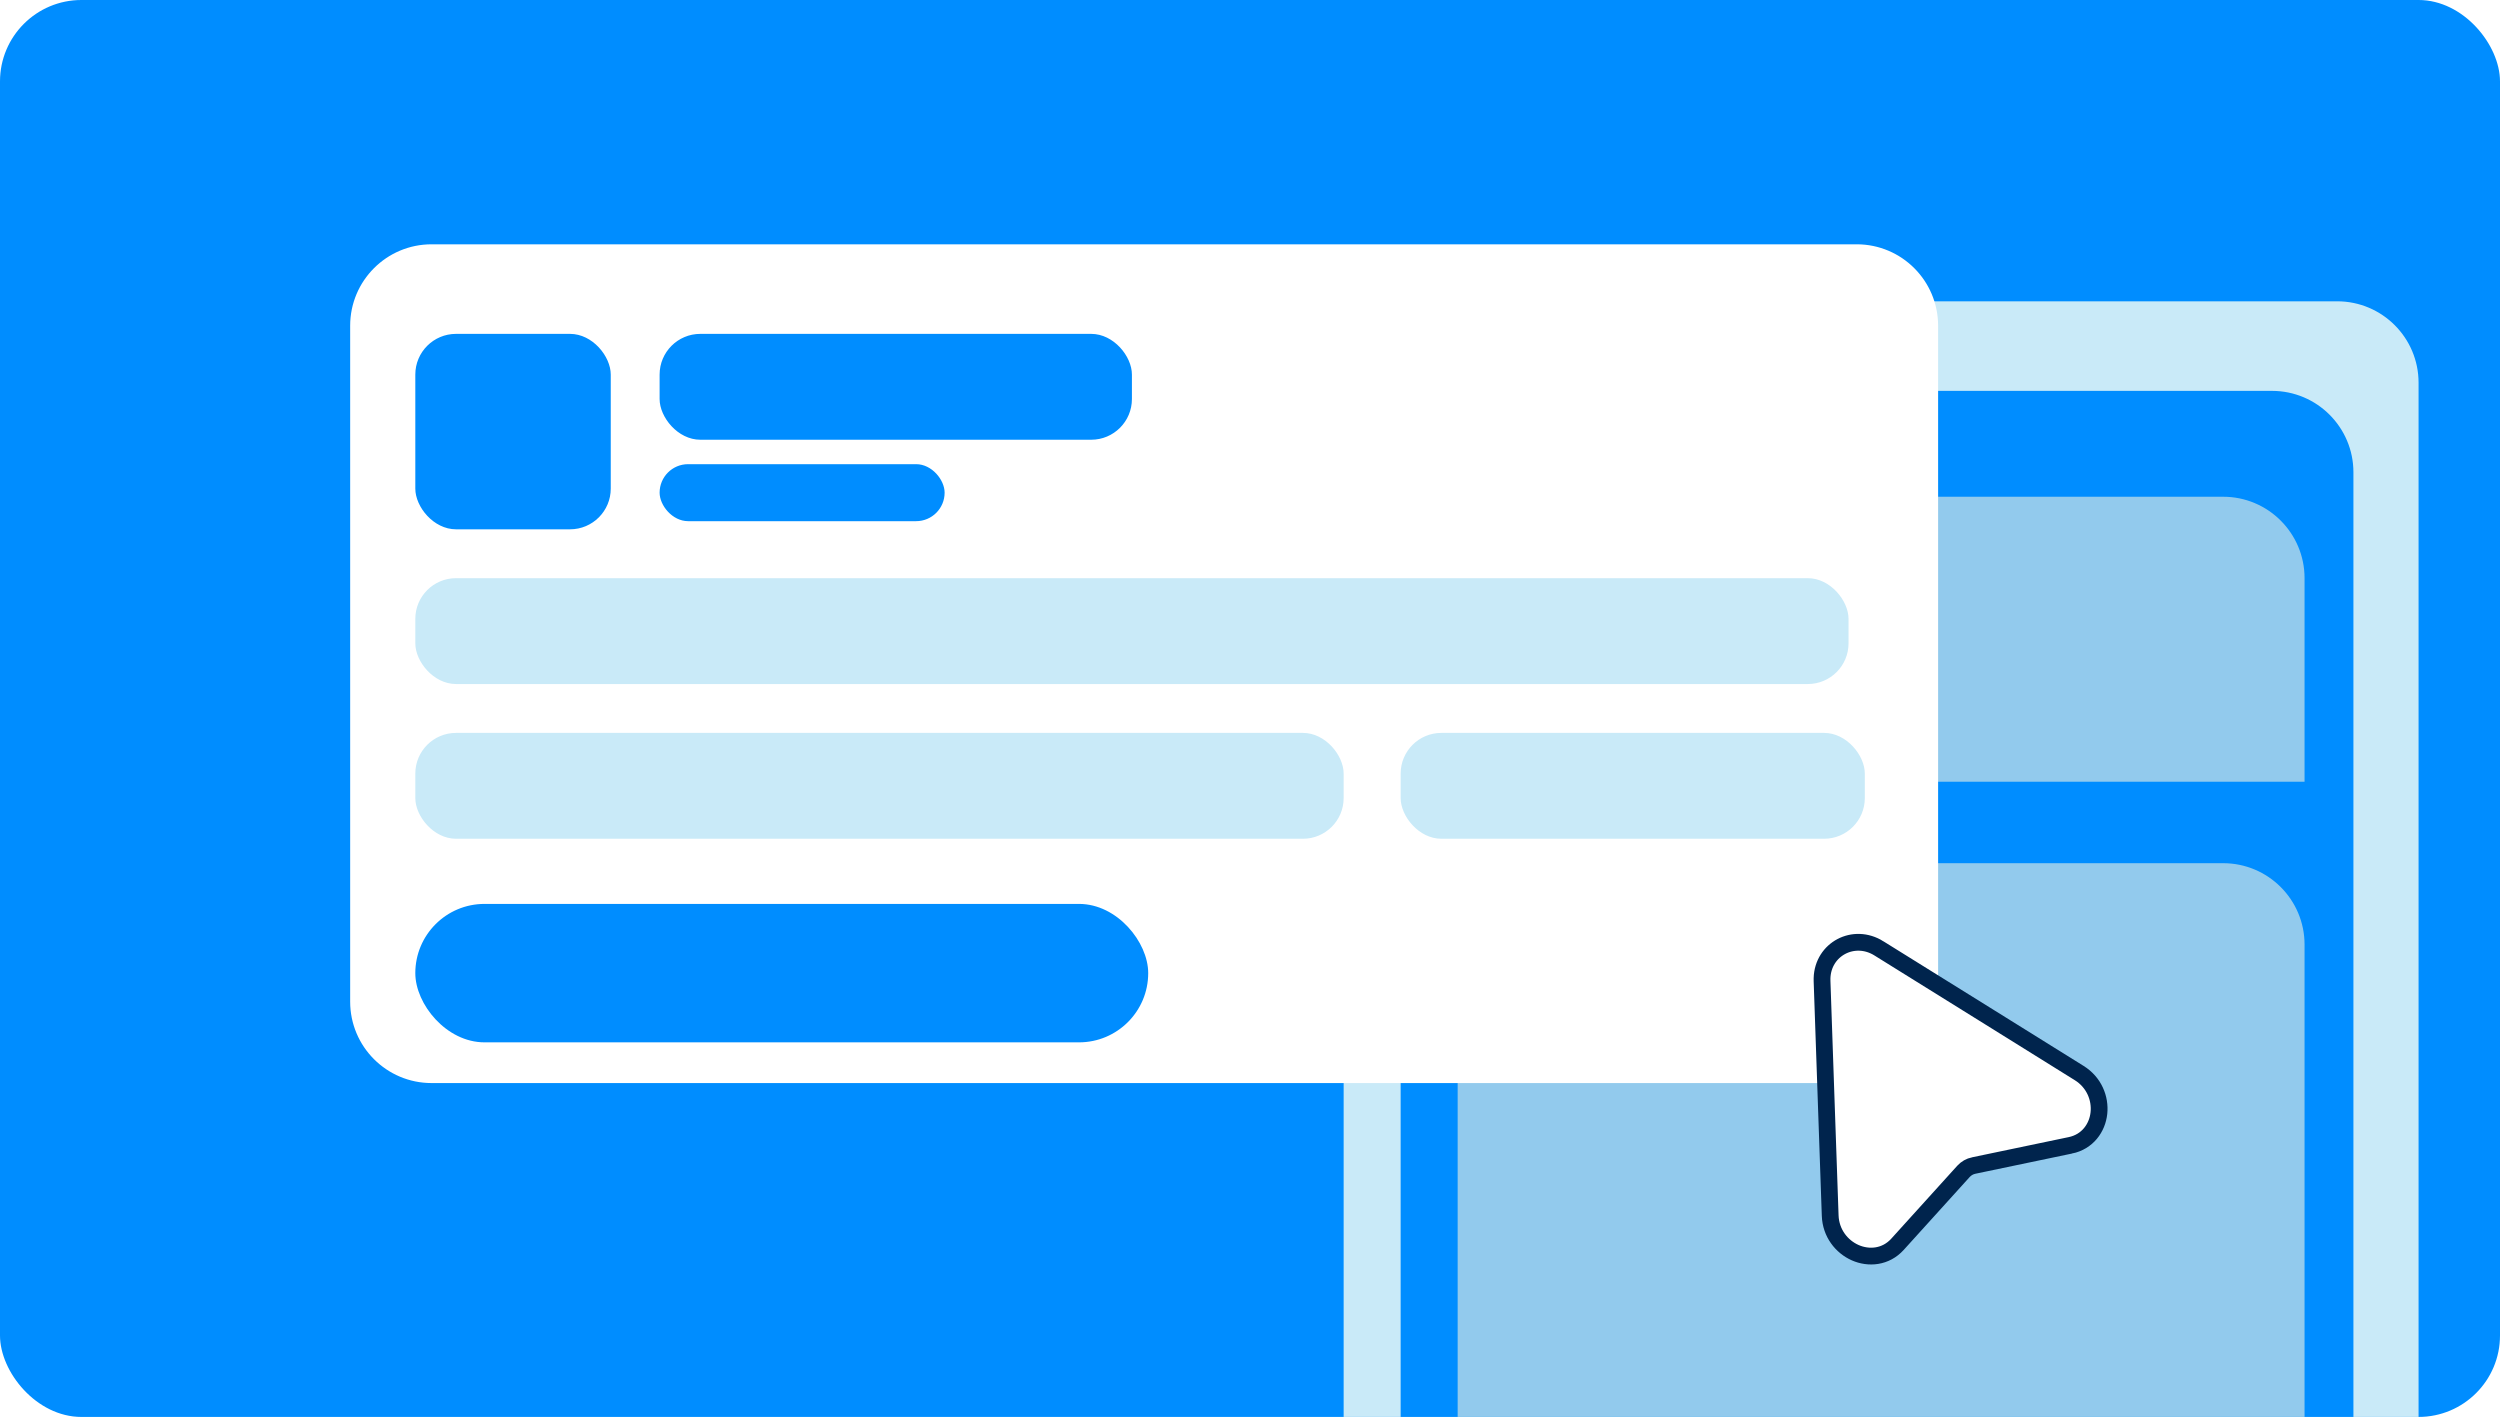 <?xml version="1.0" encoding="UTF-8"?> <svg xmlns="http://www.w3.org/2000/svg" width="307" height="174" viewBox="0 0 307 174" fill="none"><rect width="307" height="174" rx="10" fill="#008DFF"></rect><path d="M165 47C165 41.477 169.477 37 175 37H287C292.523 37 297 41.477 297 47V174H165V47Z" fill="#C9EAF8"></path><path d="M172 58C172 52.477 176.477 48 182 48H279C284.523 48 289 52.477 289 58V174H172V58Z" fill="#008DFF"></path><path d="M179 116C179 110.477 183.477 106 189 106H273C278.523 106 283 110.477 283 116V174H179V116Z" fill="#92CAED"></path><path d="M179 71C179 65.477 183.477 61 189 61H273C278.523 61 283 65.477 283 71V96H179V71Z" fill="#92CAED"></path><g filter="url(#filter0_d_500_2910)"><path d="M43 40C43 34.477 47.477 30 53 30H228C233.523 30 238 34.477 238 40V123C238 128.523 233.523 133 228 133H53C47.477 133 43 128.523 43 123V40Z" fill="white"></path></g><rect x="51" y="41" width="24" height="24" rx="5" fill="#008DFF"></rect><rect x="51" y="71" width="176" height="13" rx="5" fill="#C9EAF8"></rect><rect x="81" y="41" width="58" height="13" rx="5" fill="#008DFF"></rect><rect x="81" y="57" width="35" height="7" rx="3.5" fill="#008DFF"></rect><rect x="51" y="90" width="114" height="13" rx="5" fill="#C9EAF8"></rect><rect x="51" y="111" width="90" height="17" rx="8.5" fill="#008DFF"></rect><rect x="172" y="90" width="57" height="13" rx="5" fill="#C9EAF8"></rect><path d="M223.746 120.131C223.848 116.554 227.643 114.524 230.742 116.466L230.741 116.467L244.323 124.918L255.318 131.766L255.317 131.765C257.161 132.909 257.939 134.89 257.746 136.69C257.552 138.499 256.353 140.212 254.23 140.65L254.229 140.649L242.375 143.127L242.371 143.127C241.891 143.226 241.456 143.473 241.115 143.846L233.016 152.795C231.564 154.4 229.477 154.564 227.814 153.827C226.159 153.093 224.822 151.435 224.747 149.276L224.297 136.382L223.748 120.483L223.746 120.131Z" fill="white" stroke="#00244D" stroke-width="2.06"></path><defs><filter id="filter0_d_500_2910" x="33" y="20" width="215" height="123" filterUnits="userSpaceOnUse" color-interpolation-filters="sRGB"><feFlood flood-opacity="0" result="BackgroundImageFix"></feFlood><feColorMatrix in="SourceAlpha" type="matrix" values="0 0 0 0 0 0 0 0 0 0 0 0 0 0 0 0 0 0 127 0" result="hardAlpha"></feColorMatrix><feOffset></feOffset><feGaussianBlur stdDeviation="5"></feGaussianBlur><feComposite in2="hardAlpha" operator="out"></feComposite><feColorMatrix type="matrix" values="0 0 0 0 0 0 0 0 0 0 0 0 0 0 0 0 0 0 0.25 0"></feColorMatrix><feBlend mode="normal" in2="BackgroundImageFix" result="effect1_dropShadow_500_2910"></feBlend><feBlend mode="normal" in="SourceGraphic" in2="effect1_dropShadow_500_2910" result="shape"></feBlend></filter></defs></svg> 